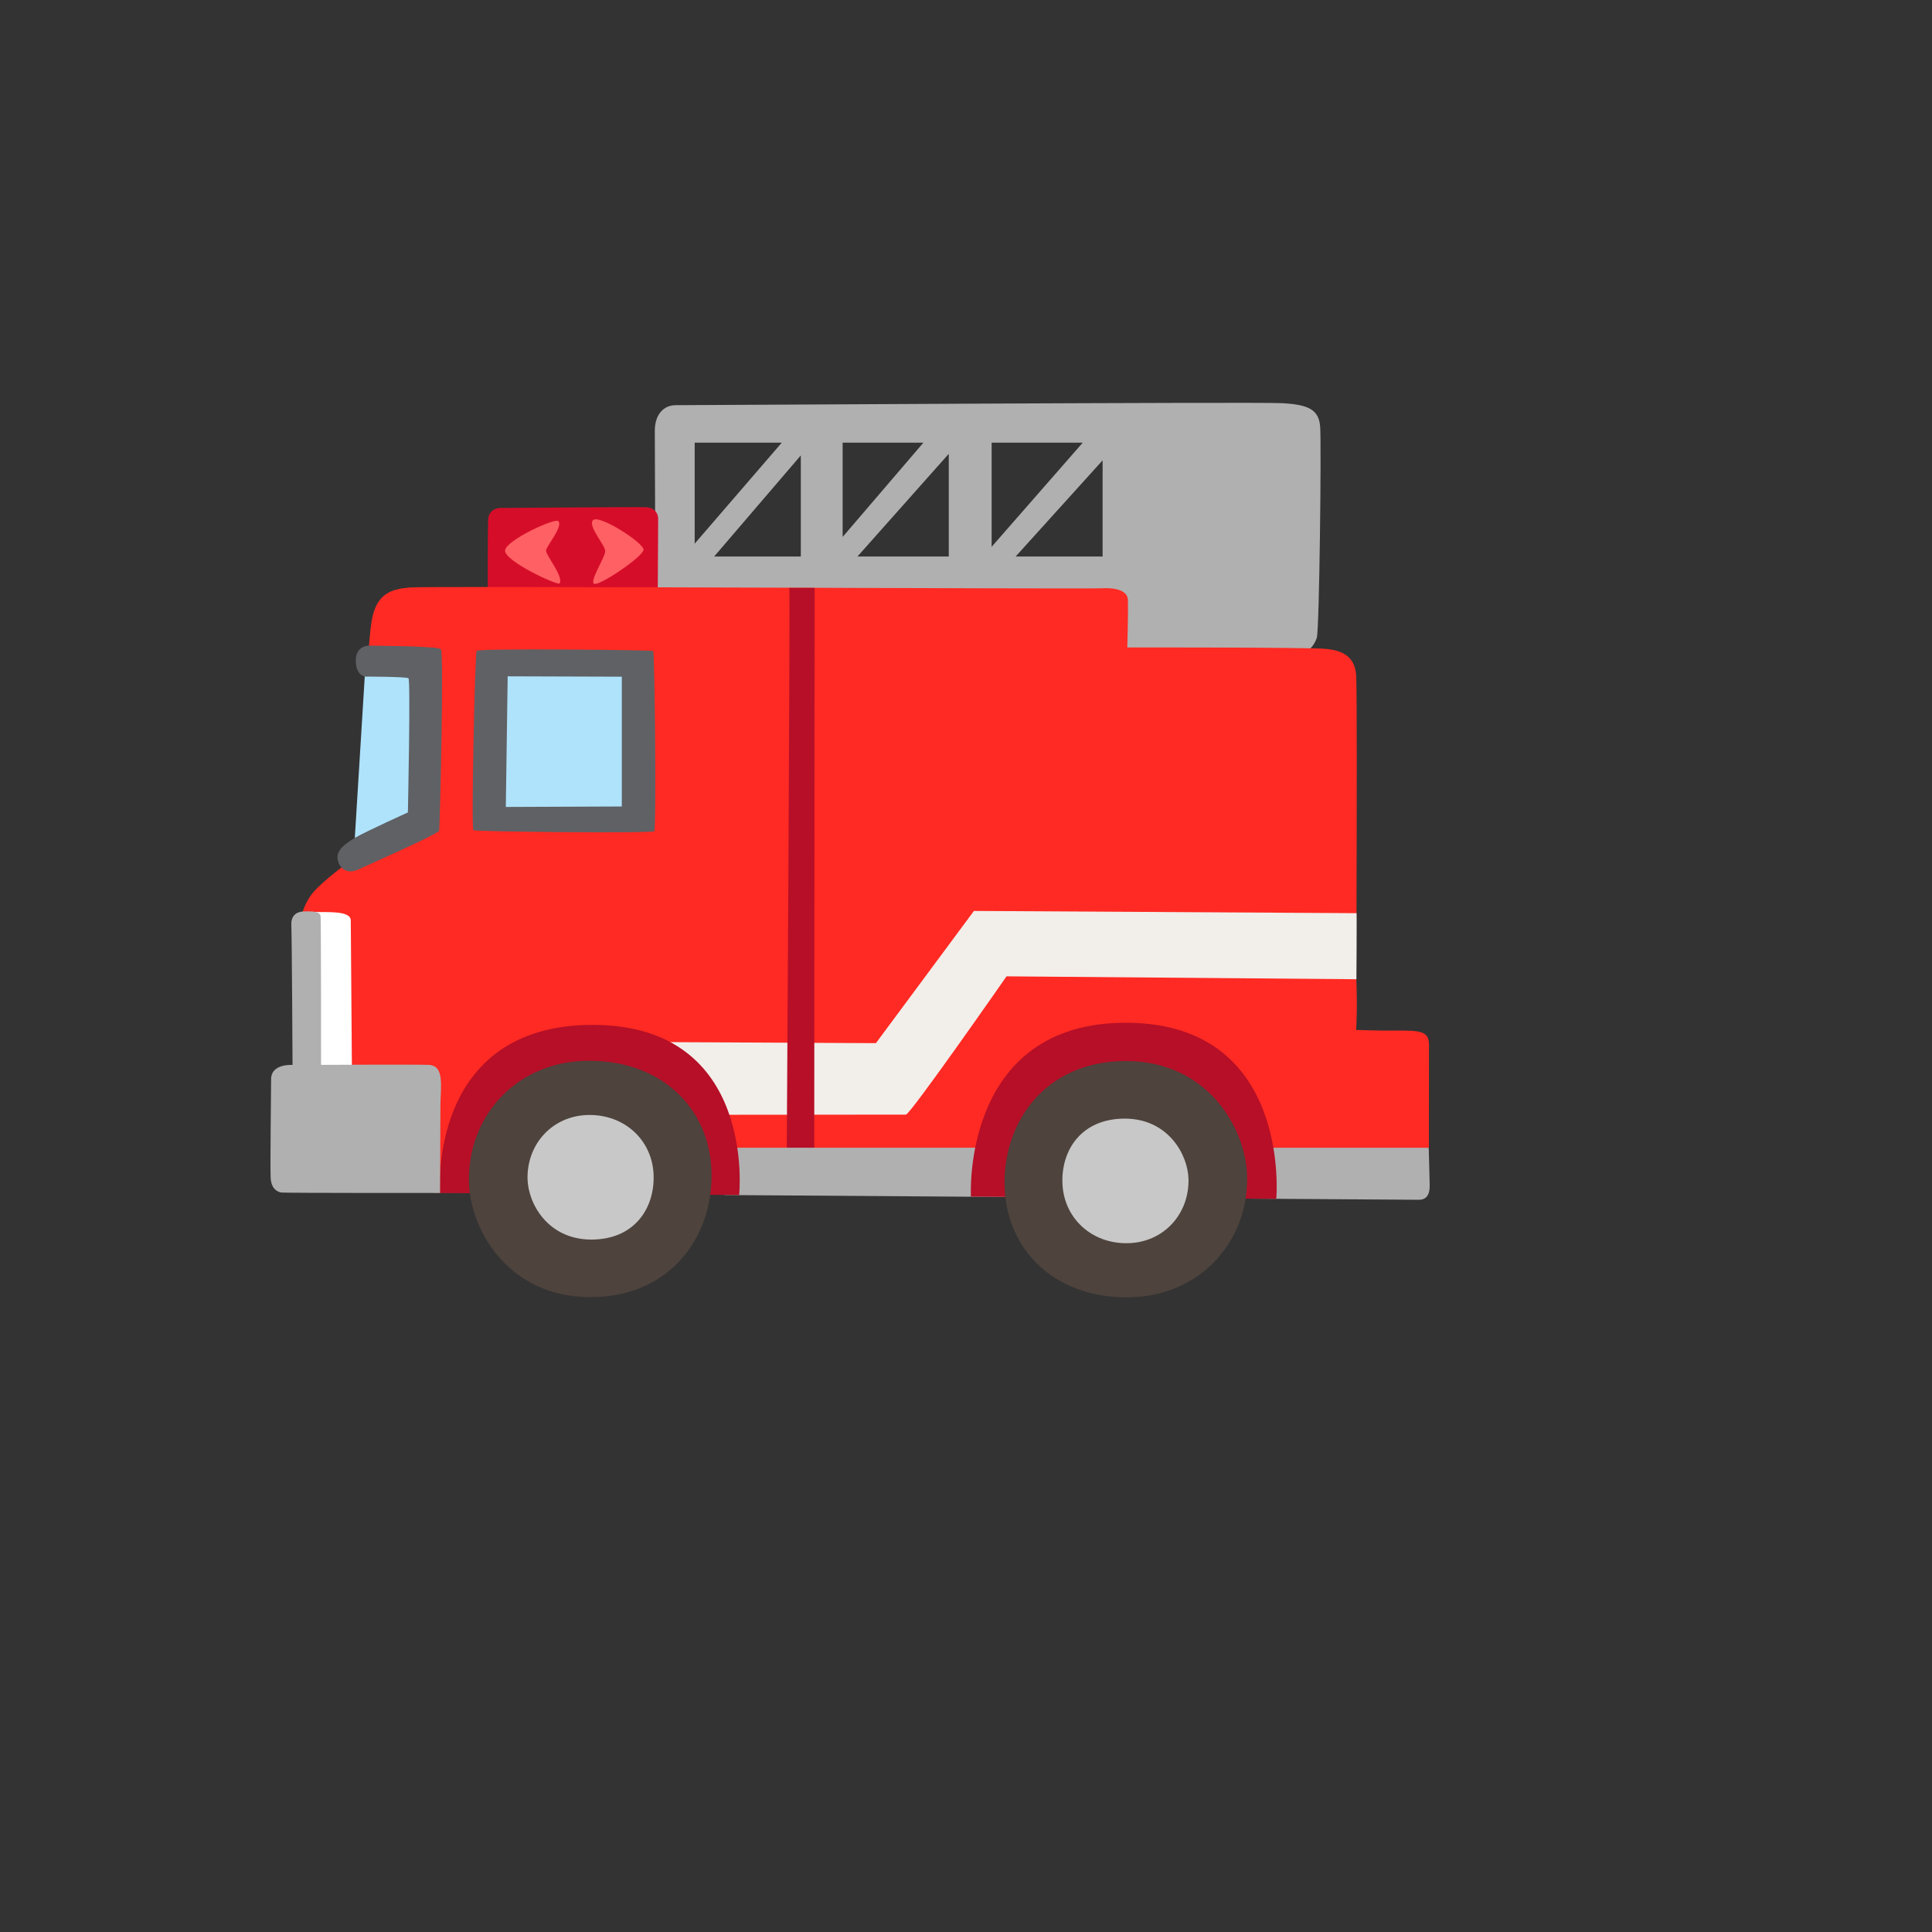 <svg xmlns="http://www.w3.org/2000/svg" version="1.1" xmlns:xlink="http://www.w3.org/1999/xlink" width="100%" height="100%" id="svgWorkerArea" viewBox="-25 -25 625 625" xmlns:idraw="https://idraw.muisca.co" style="background: white;"><rect x="-25" y="-25" width="625" height="625" fill="#333333" stroke="none"/><defs id="defsdoc"><pattern id="patternBool" x="0" y="0" width="10" height="10" patternUnits="userSpaceOnUse" patternTransform="rotate(35)"><circle cx="5" cy="5" r="4" style="stroke: none;fill: #ff000070;"></circle></pattern></defs><g id="fileImp-353166442" class="cosito"><path id="pathImp-690573873" fill="#b0b0b0" class="grouped" d="M402.072 113.039C401.65 107.794 398.786 105.835 389.412 105.413 380.038 104.991 197.499 106.076 193.581 106.076 189.662 106.076 186.829 109.121 186.829 114.365 186.829 119.61 187.04 172.147 187.04 172.147 187.04 172.147 327.38 207.022 327.38 207.022 327.38 207.022 397.943 185.621 397.943 185.621 397.943 185.621 400.113 184.144 400.987 181.31 401.831 178.477 402.494 118.284 402.072 113.039 402.072 113.039 402.072 113.039 402.072 113.039M227.912 118.193C227.912 118.193 199.73 150.867 199.73 150.867 199.73 150.867 199.73 118.193 199.73 118.193 199.73 118.193 227.912 118.193 227.912 118.193 227.912 118.193 227.912 118.193 227.912 118.193M206.029 155.027C206.029 155.027 234.061 122.323 234.061 122.323 234.061 122.323 234.061 155.027 234.061 155.027 234.061 155.027 206.029 155.027 206.029 155.027 206.029 155.027 206.029 155.027 206.029 155.027M247.595 118.193C247.595 118.193 273.728 118.193 273.728 118.193 273.728 118.193 247.595 148.697 247.595 148.697 247.595 148.697 247.595 118.193 247.595 118.193 247.595 118.193 247.595 118.193 247.595 118.193M281.926 155.027C281.926 155.027 252.387 155.027 252.387 155.027 252.387 155.027 281.926 121.81 281.926 121.81 281.926 121.81 281.926 155.027 281.926 155.027 281.926 155.027 281.926 155.027 281.926 155.027M295.792 118.193C295.792 118.193 325.271 118.193 325.271 118.193 325.271 118.193 295.792 151.892 295.792 151.892 295.792 151.892 295.792 118.193 295.792 118.193 295.792 118.193 295.792 118.193 295.792 118.193M331.691 155.027C331.691 155.027 303.568 155.027 303.568 155.027 303.568 155.027 331.691 123.92 331.691 123.92 331.691 123.92 331.691 155.027 331.691 155.027 331.691 155.027 331.691 155.027 331.691 155.027"></path><path id="pathImp-563000364" fill="#d60d29" class="grouped" d="M132.785 165.094C132.785 165.094 132.785 146.708 132.905 143.211 132.995 140.83 134.653 139.323 136.914 139.323 139.175 139.323 182.066 138.961 184.176 139.082 186.316 139.202 187.914 140.589 187.914 142.97 187.914 145.351 187.793 165.245 187.793 165.245 187.793 165.245 158.285 169.495 156.265 168.982 154.276 168.47 132.785 165.094 132.785 165.094 132.785 165.094 132.785 165.094 132.785 165.094"></path><path id="pathImp-93583013" fill="#ff6063" class="grouped" d="M155.662 143.603C157.169 145.472 151.653 151.741 151.653 153.098 151.653 154.846 157.41 161.477 156.024 163.738 155.542 164.522 138.27 156.624 138.391 153.098 138.512 149.842 154.698 142.367 155.662 143.603 155.662 143.603 155.662 143.603 155.662 143.603"></path><path id="pathImp-469118833" fill="#ff6063" class="grouped" d="M166.785 143.332C165.157 145.321 170.884 151.44 170.793 153.339 170.673 155.479 165.669 162.954 167.176 163.858 168.684 164.732 182.911 155.208 183.182 152.857 183.423 150.716 168.593 141.131 166.785 143.332 166.785 143.332 166.785 143.332 166.785 143.332"></path><path id="pathImp-429279447" fill="#ff2a23" class="grouped" d="M413.707 308.178C413.707 308.178 414.189 301.607 413.767 291.811 413.616 288.435 412.139 283.401 411.717 281.773 411.717 281.713 413.827 270.47 413.827 270.41 413.918 238.309 414.008 196.743 413.707 193.247 413.194 187.49 409.517 185.41 403.79 184.897 398.033 184.385 339.678 184.445 339.678 184.445 339.678 184.445 339.98 173.896 339.889 169.163 339.829 165.878 335.549 165.064 331.359 165.305 326.386 165.607 113.464 164.522 107.737 165.034 101.98 165.546 96.765 166.601 95.198 176.006 93.63 185.41 89.983 252.234 89.983 252.234 89.983 252.234 79.011 260.071 75.877 264.231 71.838 269.626 72.23 274.66 72.23 274.66 72.23 274.66 74.852 349.864 74.852 349.864 74.852 349.864 116.116 360.836 116.116 360.836 116.116 360.836 398.606 362.403 398.606 362.403 398.606 362.403 437.248 346.217 437.248 346.217 437.248 346.217 437.278 317.281 437.278 312.91 437.278 308.268 433.781 308.389 426.366 308.389 421.935 308.479 413.707 308.178 413.707 308.178 413.707 308.178 413.707 308.178 413.707 308.178"></path><path id="pathImp-160086660" fill="#f2eeea" class="grouped" d="M185.292 312.096C185.292 312.096 258.356 312.458 258.356 312.458 258.356 312.458 290.065 269.686 290.065 269.687 290.065 269.686 413.858 270.41 413.858 270.41 413.858 270.41 413.918 274.75 413.858 281.592 413.827 287.5 413.797 291.78 413.797 291.781 413.797 291.78 300.615 290.846 300.615 290.846 300.615 290.846 269.478 335.577 268.061 335.577 268.061 335.577 200.664 335.637 200.664 335.637 200.664 335.637 185.292 312.096 185.292 312.096 185.292 312.096 185.292 312.096 185.292 312.096"></path><path id="pathImp-839206883" fill="#b60f27" class="grouped" d="M230.324 165.185C230.324 165.185 238.522 165.185 238.522 165.185 238.522 165.185 238.402 353.451 238.402 353.451 238.402 353.451 229.48 353.451 229.48 353.451 229.48 353.451 230.685 165.185 230.324 165.185 230.324 165.185 230.324 165.185 230.324 165.185"></path><path id="pathImp-494336784" fill="#b0b0b0" class="grouped" d="M208.591 346.277C208.591 346.277 437.187 346.307 437.187 346.307 437.187 346.307 437.489 356.616 437.489 357.761 437.489 358.906 437.88 363.126 434.053 363.126 430.224 363.126 209.345 361.589 209.345 361.589 209.345 361.589 208.591 346.277 208.591 346.277 208.591 346.277 208.591 346.277 208.591 346.277"></path><path id="pathImp-754521776" fill="#b60f27" class="grouped" d="M214.107 361.589C214.107 361.589 219.985 306.671 166.935 306.55 113.132 306.429 117.352 360.896 117.352 360.896 117.352 360.896 214.107 361.589 214.107 361.589 214.107 361.589 214.107 361.589 214.107 361.589"></path><path id="pathImp-150224280" fill="#b60f27" class="grouped" d="M289.1 362.101C289.1 362.101 285.905 305.706 339.437 305.857 393.029 306.038 387.875 362.825 387.875 362.825 387.875 362.825 289.1 362.101 289.1 362.101 289.1 362.101 289.1 362.101 289.1 362.101"></path><path id="pathImp-490594816" fill="#4e433d" class="grouped" d="M126.696 357.158C126.937 372.44 139.114 394.444 165.669 394.625 192.224 394.805 205.969 374.46 205.155 353.632 204.311 332.472 187.854 317.522 164.162 318.185 141.978 318.818 126.364 335.998 126.696 357.158 126.696 357.158 126.696 357.158 126.696 357.158"></path><path id="pathImp-393002182" fill="#c8c8c8" class="grouped" d="M145.655 356.254C145.776 364.302 152.196 375.906 166.152 375.997 180.107 376.087 186.859 365.99 186.437 354.988 185.985 343.836 177.063 335.516 165.368 335.697 153.703 335.878 145.474 345.101 145.655 356.254 145.655 356.254 145.655 356.254 145.655 356.254"></path><path id="pathImp-671697103" fill="#4e433d" class="grouped" d="M378.441 355.531C378.139 340.249 365.841 318.305 339.317 318.245 312.792 318.185 299.107 338.591 300.012 359.389 300.946 380.548 317.464 395.438 341.155 394.655 363.31 393.931 378.863 376.69 378.441 355.531 378.441 355.531 378.441 355.531 378.441 355.531"></path><path id="pathImp-663398671" fill="#c8c8c8" class="grouped" d="M359.481 356.525C359.331 348.477 352.85 336.903 338.895 336.873 324.939 336.842 318.217 346.97 318.7 357.972 319.212 369.125 328.164 377.413 339.859 377.172 351.524 376.931 359.692 367.678 359.481 356.525 359.481 356.525 359.481 356.525 359.481 356.525"></path><path id="pathImp-524292530" fill="#fff" class="grouped" d="M74.37 324.334C74.37 324.334 88.898 330.995 88.898 328.011 88.898 325.027 88.476 275.474 88.476 272.761 88.476 269.506 80.91 270.169 76.6 270.018 72.501 269.837 73.405 271.073 73.405 271.073 73.405 271.073 74.37 324.334 74.37 324.334 74.37 324.334 74.37 324.334 74.37 324.334"></path><path id="pathImp-7476828" fill="#b0b0b0" class="grouped" d="M78.861 319.481C78.861 319.481 109.636 319.33 113.554 319.481 119.01 319.662 117.472 326.413 117.472 333.165 117.472 339.917 117.352 360.926 117.352 360.926 117.352 360.926 66.834 360.956 65.93 360.775 65.026 360.594 62.735 359.871 62.554 355.983 62.373 352.094 62.705 327.498 62.705 324.123 62.705 318.968 69.637 319.511 69.637 319.511 69.637 319.511 69.426 278.217 69.246 274.298 69.065 270.38 71.928 269.837 73.526 269.837 75.123 269.837 78.529 269.596 78.71 271.374 78.891 273.153 78.861 319.481 78.861 319.481 78.861 319.481 78.861 319.481 78.861 319.481"></path><path id="pathImp-604879631" fill="#afe3fb" class="grouped" d="M93.269 189.449C93.269 189.449 112.288 189.298 112.288 189.298 112.288 189.298 111.776 239.605 111.776 239.605 111.776 239.605 89.531 250.124 89.531 250.124 89.531 250.124 93.269 189.449 93.269 189.449"></path><path id="pathImp-467944970" fill="#5f6165" class="grouped" d="M94.082 183.873C94.082 183.873 116.568 183.933 117.623 185.018 118.678 186.073 117.261 242.649 117.081 243.704 116.9 244.759 93.419 255.098 90.767 256.334 88.084 257.569 85.371 256.786 84.377 253.651 83.442 250.757 85.612 248.497 89.893 245.995 93.54 243.885 106.953 237.827 106.953 237.827 106.953 237.827 107.857 194.965 107.134 194.422 106.41 193.88 93.088 193.88 93.088 193.88 93.088 193.88 89.983 193.548 90.104 188.424 90.224 183.993 94.082 183.873 94.082 183.873 94.082 183.873 94.082 183.873 94.082 183.873"></path><path id="pathImp-158968898" fill="#5f6165" class="grouped" d="M129.198 185.56C128.625 186.525 127.419 243.011 128.143 243.554 128.866 244.096 185.955 244.608 186.648 243.915 187.371 243.192 186.829 185.922 186.286 185.591 185.744 185.259 129.74 184.656 129.198 185.56 129.198 185.56 129.198 185.56 129.198 185.56"></path><path id="pathImp-670953149" fill="#afe3fb" class="grouped" d="M139.235 193.789C139.235 193.789 176.159 193.91 176.159 193.91 176.159 193.91 176.159 235.897 176.159 235.897 176.159 235.897 138.632 236.048 138.632 236.048 138.632 236.048 139.235 193.789 139.235 193.789"></path></g></svg>